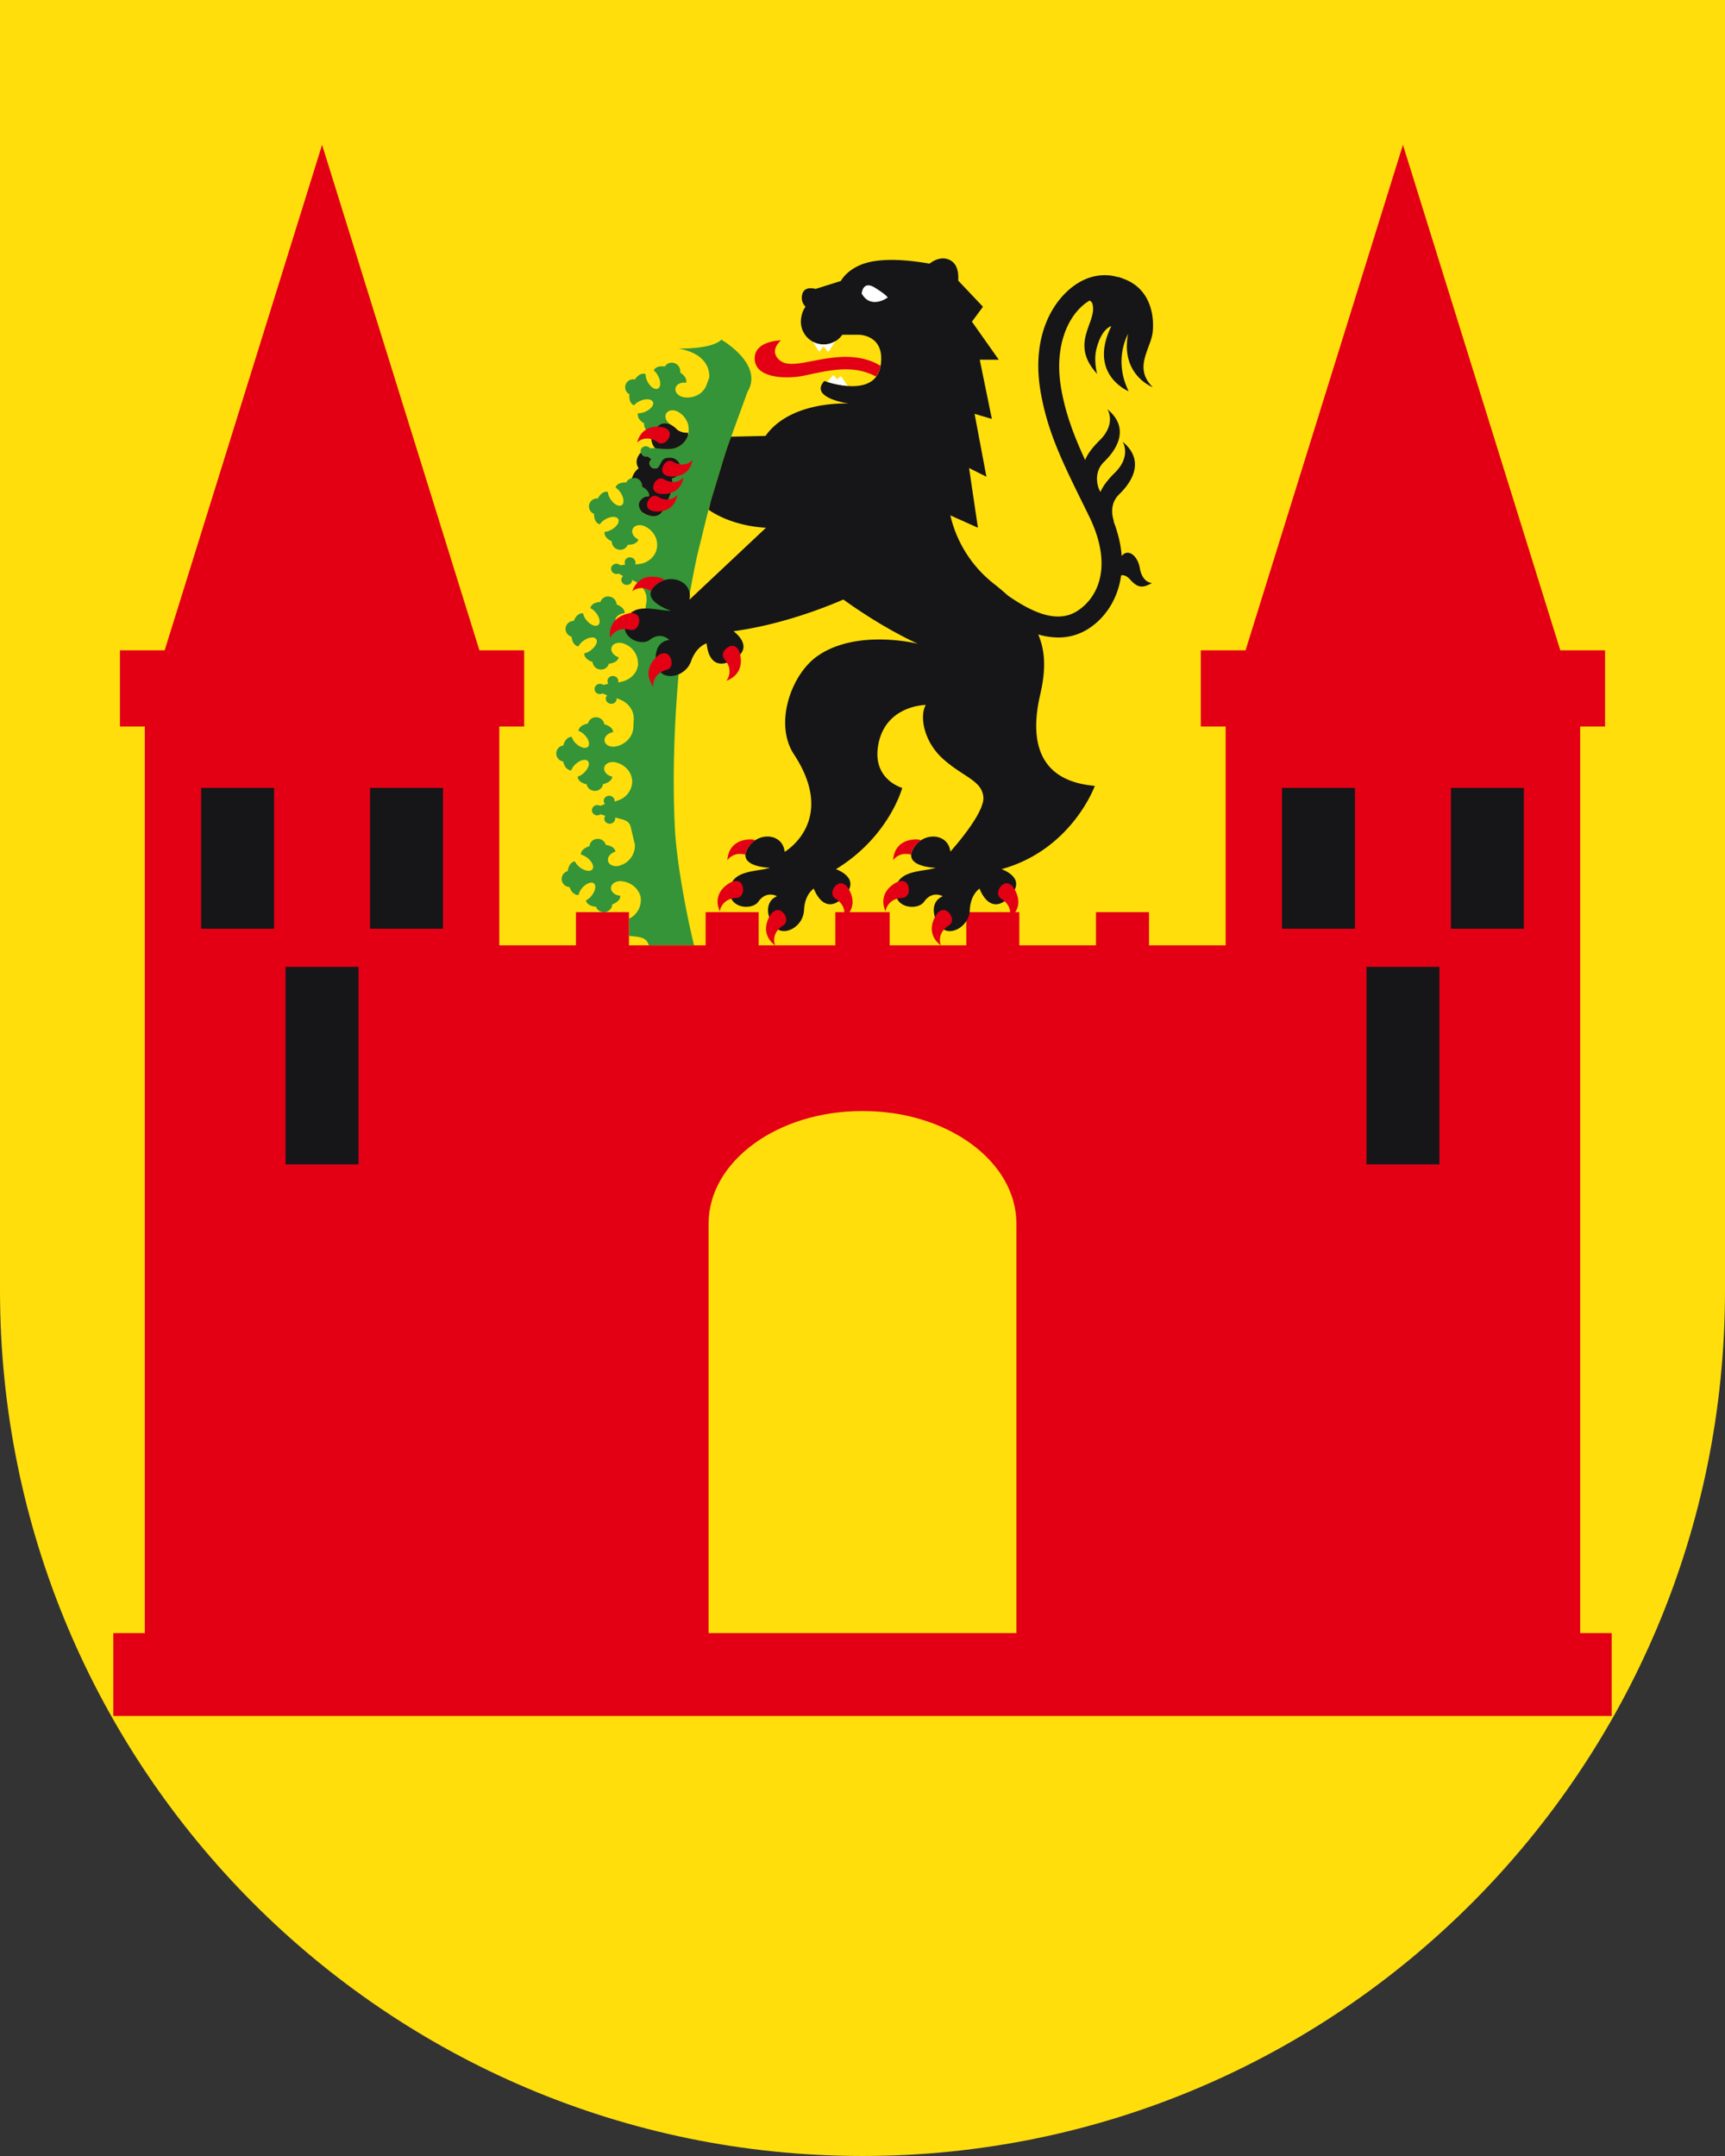 <svg xmlns="http://www.w3.org/2000/svg" xml:space="preserve" id="Ebene_1" x="0" y="0" style="enable-background:new 0 0 56.693 70.866" version="1.1" viewBox="0 0 56.693 70.866"><rect x="0" y="0" width="56.693" height="70.866" fill="#333333" stroke="none"/><style>.st1{fill:#349437}.st2{fill:#e30015}.st3{fill:#161618}.st4{fill:#fff}</style><path d="M0 0h56.693v42.421c0 15.71-12.691 28.445-28.346 28.445S0 58.131 0 42.421V0z" style="fill:#ffde0c"/><path d="m20.673 30.798.001-.005-.001-.004zM18.509 25.029s.049.28.263.294a.544.544 0 0 1 .139-.202c.145-.137.327-.184.406-.108.079.077.025.247-.121.385a.584.584 0 0 1-.212.132c.015.203.299.249.299.249.018.125.137.219.273.216a.267.267 0 0 0 .264-.222s.285-.051.303-.247l-.016-.003c-.172-.041-.282-.18-.245-.309.037-.129.206-.197.379-.154l.052.016.001-.002c.283.091.485.335.482.622 0 0 .006-.118.003-.015a.672.672 0 0 1-.472.63l-.11.037.002-.031c-.003-.091-.085-.163-.184-.16-.098.003-.175.079-.172.171a.157.157 0 0 0 .04.1l-.156.06a.18.18 0 0 0-.101-.025.174.174 0 0 0-.172.175.171.171 0 0 0 .183.161.195.195 0 0 0 .099-.033l.159.048a.157.157 0 0 0-.033.103c.003.092.085.163.183.158.098-.005.175-.083.173-.174l-.004-.031.113.029c.167.044.352.075.401.279l.139.588a.685.685 0 0 1-.431.661l-.001-.002-.05.021c-.167.059-.343.006-.393-.119-.052-.126.051-.274.22-.33l.015-.005c-.031-.194-.318-.22-.318-.22a.267.267 0 0 0-.284-.198.266.266 0 0 0-.252.24s-.28.071-.282.275c.07.017.148.055.219.113.155.125.228.291.157.374-.071.084-.257.053-.415-.072a.56.56 0 0 1-.159-.19c-.211.033-.232.318-.232.318a.268.268 0 0 0-.2.287.265.265 0 0 0 .256.237s.082.274.298.261a.507.507 0 0 1 .111-.221c.129-.156.304-.226.391-.16.086.067.053.244-.069.4a.558.558 0 0 1-.191.159c.044.201.333.209.333.209.034.115.148.184.274.175h.031a.27.27 0 0 0 .227-.253s.275-.089.264-.285l-.016-.001c-.177-.018-.306-.141-.288-.274.021-.133.182-.223.358-.201l.053.01.001-.002c.288.055.526.269.564.551-.012-.081-.019-.162-.03-.243l.015.098.012.107.004.038.001.003a.682.682 0 0 1-.385.669l-.001.001v.565l.108.011c.29.027.475.059.54.298h1.487c-.295-1.219-.556-2.745-.618-3.672h-.002l-.001-.01h.001c-.008-.132-.012-.255-.019-.384-.06-1.44-.032-3.283.201-5.555.061-.492.127-.971.194-1.412l.131-.68c.072-.385.145-.77.225-1.132l.164-.665c.093-.383.185-.766.293-1.146l.204-.67c.112-.373.224-.747.341-1.099l.647-1.773c.541-.903-.862-1.708-.862-1.708-.32.323-1.411.291-1.411.291 1.127.197 1.012.957 1.012.957l-.125.341-.007.014.042-.114c-.098.27-.372.427-.668.412v-.002l-.054-.003c-.176-.021-.311-.145-.3-.279s.162-.225.337-.202l.016.002c.051-.19-.197-.338-.197-.338a.277.277 0 0 0-.176-.303.258.258 0 0 0-.325.108s-.282-.057-.366.127a.594.594 0 0 1 .152.198c.088.18.079.359-.021.402-.1.043-.254-.065-.342-.245a.553.553 0 0 1-.06-.238c-.204-.062-.348.18-.348.18a.266.266 0 0 0-.305.166.263.263 0 0 0 .126.322v.001s-.047.278.15.36a.545.545 0 0 1 .199-.144c.184-.082.371-.067.42.03.049.097-.06.24-.243.322a.591.591 0 0 1-.244.054c-.055.195.201.332.201.332a.274.274 0 0 0 .191.294c.033.011.064-.001.097-.002a.597.597 0 0 1 .242-.26c.127-.073.246-.042.344.008l.003-.003-.014-.008c-.149-.095-.206-.261-.128-.37.078-.109.262-.119.41-.022l.043.032.001-.002a.712.712 0 0 1 .239.318l.013.035c.01.03.011.062.016.093a.705.705 0 0 1-.021.297l.001.002a.658.658 0 0 1-.638.43l-.116-.001c-.148 0-.322-.028-.322-.028l-.166.005a.187.187 0 0 0-.087-.057c-.094-.029-.192.019-.219.108a.174.174 0 0 0 .121.213.176.176 0 0 0 .104.001l.135.098a.16.16 0 0 0-.065.086c-.027.088.028.182.122.21a.185.185 0 0 0 .139-.015c.148-.152.092-.337.4-.337a.345.345 0 0 1 .068.685.59.59 0 0 1 .002.323c-.021.074-.037.15-.057.225-.007.016-.016.024-.022.042a.594.594 0 0 1-.172.284c0 .007.004.011.004.018 0 .193-.156.349-.349.349s-.517-.09-.485-.415a.17.17 0 0 1 .06-.115.299.299 0 0 1 .253-.122h.016c.028-.193-.235-.315-.235-.315a.26.26 0 0 0-.196-.28.274.274 0 0 0-.322.139s-.286-.027-.35.165c.061.04.123.102.173.181.107.17.117.349.022.403-.095.054-.259-.038-.366-.208a.542.542 0 0 1-.085-.231c-.21-.041-.326.217-.326.217a.264.264 0 0 0-.285.198.264.264 0 0 0 .16.307v.001s-.016.282.188.343a.557.557 0 0 1 .182-.165c.174-.101.362-.106.421-.014s-.033.246-.207.347a.58.58 0 0 1-.237.08c-.033.2.235.309.235.309a.273.273 0 0 0 .221.272.261.261 0 0 0 .304-.157s.287.014.351-.172v-.001l-.014-.007c-.158-.078-.233-.237-.167-.355.066-.117.247-.146.405-.066l.047.028.001-.002c.254.151.395.434.326.713l.035-.129-.004.02-.024.095c-.058.281-.3.479-.596.51a4.474 4.474 0 0 1-.116.011l.009-.03c.017-.089-.047-.178-.144-.198a.17.17 0 0 0-.206.128.161.161 0 0 0 .017.106l-.165.023a.183.183 0 0 0-.093-.047c-.096-.019-.189.04-.206.131-.018.091.046.18.143.198a.183.183 0 0 0 .104-.01l.144.083a.157.157 0 0 0-.055.092c-.017.09.047.178.144.195.097.017.189-.041.206-.13l.003-.031.103.054c.262.138.417.414.362.695l.007-.035-.007.045h-.002c-.012.079-.024.166-.035.252-.001.005-.004.006-.005.011-.039.284-.275.496-.568.544l-.001-.002-.054.009c-.177.018-.334-.075-.352-.208-.018-.133.111-.254.288-.269l.016-.001c.011-.196-.263-.288-.263-.288a.276.276 0 0 0-.235-.259.259.259 0 0 0-.296.175s-.288.004-.332.202a.584.584 0 0 1 .19.161c.124.157.152.334.063.398s-.262-.009-.386-.167a.535.535 0 0 1-.108-.22c-.213-.017-.303.251-.303.251v.001a.262.262 0 0 0-.072.516s.012.282.222.32a.539.539 0 0 1 .165-.184c.163-.119.35-.145.418-.06.07.085-.012.247-.167.367a.566.566 0 0 1-.222.107c-.003.204.275.282.275.282.007.126.11.233.246.246a.266.266 0 0 0 .288-.19s.287-.018.322-.211l-.015-.005c-.166-.06-.269-.212-.212-.335.054-.124.231-.172.397-.109l.049.022.001-.002a.69.69 0 0 1 .414.674l.005-.041v.027c-.026.285-.252.509-.543.572l-.114.024.006-.031c.008-.09-.064-.171-.162-.18-.098-.009-.184.058-.193.15a.157.157 0 0 0 .027.104l-.162.041a.188.188 0 0 0-.097-.037.176.176 0 0 0-.193.153.168.168 0 0 0 .161.181.184.184 0 0 0 .102-.021l.152.066a.167.167 0 0 0-.046.098c-.006.092.071.172.169.178.098.007.181-.062.187-.152v-.031l.108.042c.276.108.467.363.455.647l-.007.157-.002-.002-.001.069c-.006.131-.012.168-.006.055-.012.286-.232.523-.515.604l-.001-.002-.052.015c-.172.037-.345-.037-.373-.167-.03-.13.088-.265.262-.3l.016-.003c-.007-.196-.289-.257-.289-.257a.269.269 0 0 0-.258-.231.267.267 0 0 0-.279.207s-.287.036-.312.238a.559.559 0 0 1 .204.139c.138.142.181.315.104.388-.08.074-.261.02-.404-.122a.525.525 0 0 1-.128-.207c-.215.006-.275.284-.275.284v.001a.261.261 0 0 0-.231.257.267.267 0 0 0 .227.267z" class="st1"/><path d="M51.934 53.679V23.881h.817v-2.506H51.28L46.108 4.76l-5.172 16.615h-1.471v2.506h.817v7.191h-2.519v-1.089H36.02v1.089h-2.519v-1.089h-1.743v1.089H29.24v-1.089h-1.787v1.089h-2.519v-1.089h-1.743v1.089h-2.519v-1.089h-1.743v1.089H16.41v-7.191h.817v-2.506h-1.471L10.585 4.76 5.412 21.375h-1.47v2.506h.817v29.798H3.724v2.724h49.245v-2.724h-1.035zm-28.646 0V40.224c0-2.046 2.256-3.704 5.039-3.704h.039c2.783 0 5.039 1.658 5.039 3.704v13.455H23.288z" class="st2"/><path d="M9.008 30.527H6.611v-4.63h2.397v4.63zm2.775 1.253H9.386v6.492h2.397V31.78zm2.776-5.883h-2.397v4.63h2.397v-4.63zm33.126 4.63h2.397v-4.63h-2.397v4.63zm-2.775 7.745h2.397V31.78H44.91v6.492zm-2.776-7.745h2.397v-4.63h-2.397v4.63zM37.885 10.903c-.058.571-.651 1.172 0 1.824 0 0-1.067-.399-.81-1.749 0 0-.497.836.019 1.882 0 0-1.35-.542-.57-2.139 0 0-.314.057-.49.753-.096.379.024.816.024.816-.951-1.036.048-1.72-.162-2.324-.016-.046-.053-.061-.082-.089-.659.384-1.2 1.429-.933 2.922.147.824.421 1.536.783 2.323.088-.227.273-.447.478-.649.559-.553.254-1.022.254-1.022.703.582.382 1.252-.109 1.728-.391.379-.174.884-.171.89l.051.104c.091-.221.272-.436.473-.634.559-.553.254-1.022.254-1.022.703.582.382 1.252-.109 1.728-.393.381-.171.891-.171.891-.009-.005-.013-.011-.021-.016.159.416.247.802.272 1.157.208-.269.526-.004.592.381.088.514.402.503.402.503-.32.195-.489.142-.709-.104-.123-.138-.225-.162-.303-.146-.114.823-.557 1.425-1.077 1.756a1.805 1.805 0 0 1-.99.287 2.4 2.4 0 0 1-.658-.1c.241.567.249 1.185.065 1.975-.365 1.572-.03 2.846 1.795 3.002 0 0-.754 2.099-3.066 2.738l.005.002s.752.251.365.775-.82.524-1.094-.137c0 0-.296.182-.319.706-.023.524-.592.843-.889.615s-.479-.866 0-1.071c0 0-.342-.205-.615.182-.205.291-1.003.228-.934-.41s.866-.57 1.322-.706c0 0-1.071-.023-.752-.615.317-.59 1.164-.535 1.228.083.041-.046 1.131-1.255 1.086-1.792-.046-.547-.661-.661-1.322-1.253-.66-.592-.775-1.435-.57-1.777-.055.001-1.399.033-1.578 1.412-.136 1.055.803 1.314.803 1.314s-.423 1.599-2.179 2.673c0 0 .752.251.365.775s-.82.524-1.094-.137c0 0-.296.182-.319.706s-.592.843-.889.615c-.296-.228-.478-.866 0-1.071 0 0-.342-.205-.615.182-.205.291-1.003.228-.934-.41s.866-.57 1.322-.706c0 0-1.071-.023-.752-.615.319-.592 1.173-.535 1.23.091 0 0 1.747-1.01.307-3.205-.662-1.009-.092-2.614.755-3.219 1.265-.903 3.21-.442 3.317-.416-.068-.03-1.138-.508-2.448-1.454-.633.274-2.048.829-3.611 1.042 0 0 .647.458.124.847-.523.389-.937.264-1.007-.448 0 0-.336.089-.51.583-.174.495-.812.635-1.029.331-.217-.304-.207-.967.311-1.025 0 0-.268-.295-.642-.004-.281.219-1.026-.073-.775-.664.25-.591.994-.294 1.47-.293 0 0-1.018-.333-.541-.807.477-.474 1.278-.172 1.151.444l2.516-2.366.005-.004-.003-.005-.002.009s-1.054-.019-1.885-.59c.03-.114.055-.229.087-.342l.204-.67c.112-.373.224-.747.341-1.099l.107-.292 1.13-.025c.836-1.18 2.739-1.063 2.739-1.063s-1.322-.182-.805-.744c0 0 1.688.631 1.853-.528.143-1.001-.729-.991-.729-.991h-.532a.75.75 0 0 1-1.347-.589.8.8 0 0 1 .136-.334s-.182-.148-.103-.422c.08-.273.433-.16.433-.16l.832-.262s.167-.338.676-.54c.622-.246 1.577-.146 2.236-.029.185-.141.398-.213.595-.149.297.097.369.387.349.706l.814.86-.363.49.883 1.251H32.2l.398 1.946-.568-.168.389 2.067-.57-.285.291 1.962-.906-.406a4.004 4.004 0 0 0 1.449 2.263c.164.129.31.253.447.377.762.525 1.596.935 2.271.505.708-.45 1.182-1.507.389-3.124l-.192-.391c-.673-1.367-1.16-2.354-1.391-3.652-.351-1.966.477-3.198 1.292-3.655.411-.23.846-.27 1.235-.157.012.002.027-.002.039.001.022.006.038.016.06.022.028.01.056.019.083.031.89.319 1.024 1.202.969 1.743zM21.832 16.6a.582.582 0 0 0 .172-.284c.006-.017.016-.026.022-.042.02-.075.036-.151.057-.225a.59.59 0 0 0-.002-.323.345.345 0 0 0-.068-.685c-.308 0-.252.185-.4.337a.18.18 0 0 1-.139.015c-.094-.028-.149-.122-.122-.21a.156.156 0 0 1 .065-.086l-.135-.098a.193.193 0 0 1-.104-.001c-.059-.018-.092-.063-.11-.115-.01.01-.024.01-.033.021-.222.275-.044.486-.044.486a.622.622 0 0 0-.222.338c.043-.009.087-.022.133-.009a.26.26 0 0 1 .196.28s.263.121.233.316h-.016a.297.297 0 0 0-.253.122.169.169 0 0 0-.06.115.316.316 0 0 0 .137.307.62.62 0 0 0 .348.108.335.335 0 0 0 .256-.115.344.344 0 0 0 .093-.234c0-.007-.003-.011-.004-.018zm-.377-2.386a.438.438 0 0 0-.045.19c0 .009-.007.019-.007.028 0 .007.006.011.006.018.009.095.039.19.121.281l.088.012c.064.008.151.016.234.016l.116.001a.658.658 0 0 0 .638-.43l-.001-.002c.012-.043.003-.068.008-.105a.542.542 0 0 1-.351-.094s-.091-.104-.22-.17a.43.43 0 0 0-.151-.047.32.32 0 0 0-.193.039.62.62 0 0 0-.242.26l-.001.003z" class="st3"/><path d="M28.32 9.65s.029-.45.437-.193c.409.257.418.323.418.323s-.551.405-.855-.13z" class="st4"/><path d="M29.832 29.079c.082.167.031.422-.175.433-.516.029-.553.449-.553.449-.296-.692.402-.977.402-.977s.229-.101.326.095zm.968.95s-.472.588.124 1.049c0 0-.171-.386.265-.662.174-.11.095-.357-.058-.463-.179-.124-.331.076-.331.076zm2.159-.956c-.153.106-.232.353-.058.463.437.275.265.662.265.662.595-.461.124-1.049.124-1.049s-.151-.201-.331-.076zm-3.014-.978a.442.442 0 0 1 .057-.185.791.791 0 0 1 .27-.288c-.059-.027-.116-.031-.116-.031s-.751-.066-.804.685c.001-.001.195-.298.593-.181zM24.385 29.079c.082.167.031.422-.175.433-.516.029-.553.449-.553.449-.296-.692.402-.977.402-.977s.23-.101.326.095zm.968.95s-.472.588.124 1.049c0 0-.171-.386.265-.662.174-.11.095-.357-.058-.463-.179-.124-.331.076-.331.076zm2.159-.956c-.153.106-.232.353-.058.463.437.275.265.662.265.662.595-.461.124-1.049.124-1.049s-.151-.201-.331-.076zm-3.014-.978a.442.442 0 0 1 .057-.185.791.791 0 0 1 .27-.288c-.059-.027-.116-.031-.116-.031s-.751-.066-.804.685c.001-.001.195-.298.593-.181z" class="st2"/><path d="m27.246 11.536.212-.325a.742.742 0 0 1-.39.114.745.745 0 0 1-.349-.09l.181.3c.012.02.033.021.047.002l.087-.121c.014-.019.038-.02.053-.002l.107.125c.016.018.039.017.052-.003zM27.659 12.391c-.015-.022-.042-.024-.06-.005l-.054.058a.039.039 0 0 1-.062-.004l-.063-.085c-.016-.022-.043-.022-.06-.002l-.167.2c.133.042.386.109.663.131l-.001-.006-.196-.287z" class="st4"/><path d="M26.46 12.341c.842-.182 1.588-.359 2.333.037a.807.807 0 0 0 .144-.353c-.21-.136-.658-.344-1.412-.284-.878.07-1.579.4-1.919.084-.34-.316.063-.636.063-.636s-.901.002-.865.629c.036.627 1.06.652 1.656.523zM20.779 19.432c.269-.703.968-.422.968-.422s.05.02.098.06a.797.797 0 0 0-.338.2.445.445 0 0 0-.109.161c-.347-.227-.619.001-.619.001zm-.06.722s-.751.07-.668.818c0 0 .158-.392.66-.269.2.049.323-.18.293-.364-.035-.215-.285-.185-.285-.185zm.936 1.376s-.622.426-.186 1.04c0 0-.052-.419.446-.556.199-.055.195-.314.079-.46-.136-.171-.339-.024-.339-.024zm2.344-.289c-.177.057-.325.271-.19.427.338.39.062.71.062.71.704-.269.423-.968.423-.968s-.087-.236-.295-.169zM21.267 16.564c.023-.168.19-.334.351-.238.403.241.644-.058.644-.058-.128.673-.798.533-.798.533s-.224-.04-.197-.237z" class="st2"/><path d="M21.469 15.989c.023-.168.19-.334.351-.238.403.241.644-.058.644-.058-.128.673-.798.533-.798.533s-.223-.04-.197-.237z" class="st2"/><path d="M21.766 15.414c.023-.168.19-.334.351-.238.403.241.644-.058.644-.058-.128.673-.798.533-.798.533s-.224-.04-.197-.237zM22.009 14.319c-.038.174-.228.335-.389.22-.402-.287-.681.006-.681.006.191-.696.883-.492.883-.492s.232.061.187.266z" class="st2"/></svg>